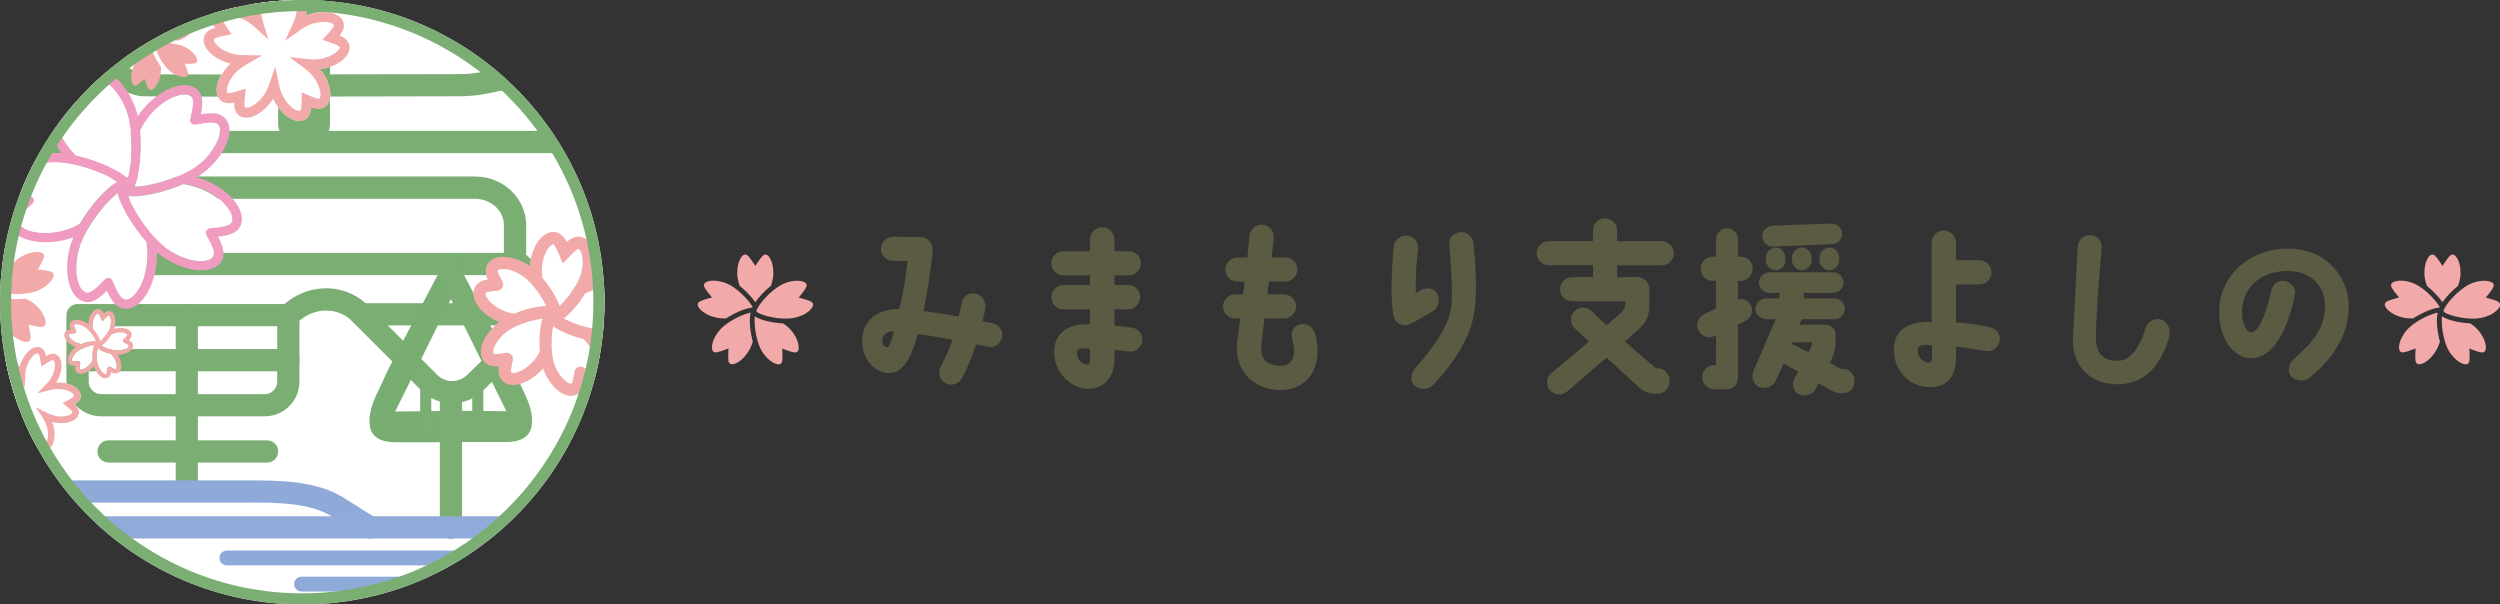 <?xml version="1.0" encoding="UTF-8"?>
<svg id="_レイヤー_2" data-name="レイヤー 2" xmlns="http://www.w3.org/2000/svg" xmlns:xlink="http://www.w3.org/1999/xlink" viewBox="0 0 286.13 69.18">
  <rect x="0" y="0" width="286.13" height="69.18" fill="#333333" stroke="none"/>
  <defs>
    <style>
      .cls-1 {
        fill: none;
      }

      .cls-2 {
        fill: #ef9cc0;
      }

      .cls-3 {
        fill: #90abd9;
      }

      .cls-4 {
        fill: #8faad8;
      }

      .cls-5 {
        fill: #fff;
      }

      .cls-6 {
        fill: #7aae73;
      }

      .cls-7 {
        fill: #f2a9aa;
      }

      .cls-8 {
        fill: #79ae73;
      }

      .cls-9 {
        fill: #5b5a42;
      }

      .cls-10 {
        clip-path: url(#clippath);
      }
    </style>
    <clipPath id="clippath">
      <circle class="cls-1" cx="34.59" cy="34.59" r="34.59"/>
    </clipPath>
  </defs>
  <g id="_レイヤー_1-2" data-name="レイヤー 1">
    <g>
      <g>
        <g class="cls-10">
          <circle class="cls-5" cx="34.59" cy="34.59" r="34.59"/>
          <path class="cls-6" d="M27.12,11.06c-5.73,0-10.25-.01-10.9-.05-2.24-.13-5.12-2.81-5.68-3.34l1.77-1.83c1.07,1.03,3.1,2.58,4.06,2.64,1.27.07,19.55.05,36.24,0,.94,0,1.87-.1,2.79-.29l3.36-.69.51,2.49-3.36.69c-1.08.22-2.19.34-3.29.34-4.92.01-16.66.04-25.49.04Z"/>
          <rect class="cls-6" x="3.23" y="14.98" width="65.94" height="2.55"/>
          <path class="cls-6" d="M58.94,31.49H9.8c-.7,0-1.27-.57-1.27-1.27v-4.46c0-3.07,2.63-5.56,5.87-5.56h39.95c3.24,0,5.87,2.49,5.87,5.56v4.46c0,.7-.57,1.27-1.27,1.27ZM11.07,28.94h46.6v-3.18c0-1.66-1.49-3.01-3.33-3.01H14.4c-1.83,0-3.32,1.35-3.32,3.01v3.18Z"/>
          <path class="cls-6" d="M30.3,47.65H11.58c-2.19,0-3.98-1.78-3.98-3.97v-7.61c0-.7.57-1.27,1.27-1.27h24.13c.7,0,1.27.57,1.27,1.27v7.61c0,2.19-1.78,3.97-3.97,3.97ZM10.15,37.34v6.34c0,.79.64,1.43,1.43,1.43h18.72c.79,0,1.43-.64,1.43-1.43v-6.34H10.15Z"/>
          <path class="cls-6" d="M65.16,34.49c-.08,0-.16,0-.24-.02-.16-.03-3.86-.77-6.32-3.36-.48-.51-.46-1.31.04-1.8.51-.48,1.31-.47,1.8.04,1.89,1.99,4.94,2.61,4.97,2.62.69.14,1.14.8,1,1.49-.12.61-.65,1.03-1.25,1.03Z"/>
          <g>
            <path class="cls-5" d="M8.98,47.5c-.17.44-.67.76-1.37.88-.52.09-1.09.06-1.63-.08.49,1.27.31,2.69-.45,3.08-.47.24-.88.02-1.28-.32-.21.46-.48.82-.98.82-.02,0-.03,0-.05,0-.85-.04-1.6-1.25-1.69-2.61-.43.35-.95.62-1.45.75-.69.18-1.28.1-1.61-.23-.37-.37-.29-.83-.09-1.31-.51-.06-.96-.22-1.1-.72-.22-.82.7-1.91,1.96-2.41-1.14-.74-1.83-1.99-1.45-2.75.24-.47.7-.53,1.22-.49-.1-.51-.09-.98.35-1.27.71-.47,2.03.07,2.9,1.12.35-1.31,1.33-2.36,2.17-2.22.52.08.73.51.85,1.01.45-.25.9-.39,1.32-.06.66.53.56,1.96-.17,3.1.56-.03,1.13.05,1.62.24.67.26,1.09.67,1.17,1.13.09.52-.26.85-.7,1.12.38.35.65.74.46,1.23Z"/>
            <path class="cls-5" d="M7.77,44.73c-.49-.19-1.1-.25-1.65-.16-.16.03-.34.06-.52.11l-1.33.35.96-.99c.13-.14.25-.27.36-.4h0c.78-.98.82-2.16.54-2.39-.13-.1-.56.17-.9.4l-.48.31-.1-.57c-.07-.41-.16-.91-.32-.93-.36-.05-1.2.78-1.39,2.01-.03.16-.04.34-.05.53l-.07,1.38-.64-1.22c-.09-.17-.18-.33-.27-.46-.69-1.05-1.81-1.45-2.1-1.25-.14.09,0,.59.1.98l.15.56-.57-.08c-.41-.06-.91-.13-.99.01-.16.32.37,1.39,1.48,1.95.15.07.31.15.49.22l1.29.5-1.36.23c-.19.03-.37.07-.53.11-1.21.33-1.93,1.27-1.84,1.61.04.16.55.19.96.21l.57.03-.25.52c-.18.37-.41.83-.29.94.25.25,1.43.08,2.31-.81.12-.12.24-.25.36-.4l.87-1.07-.2,1.36c-.03.19-.05.37-.05.53-.06,1.25.61,2.23.97,2.25,0,0,0,0,0,0,.16,0,.35-.47.49-.85l.21-.54.41.4c.29.29.66.64.81.57.32-.16.52-1.34-.06-2.45-.08-.15-.17-.3-.27-.46l-.75-1.16,1.23.61c.17.09.34.16.49.22.53.2,1.13.26,1.65.18.47-.08.74-.26.79-.4.06-.15-.34-.48-.66-.74l-.45-.36.51-.27c.36-.19.82-.43.79-.59-.02-.14-.25-.38-.69-.55Z"/>
          </g>
          <path class="cls-6" d="M33.01,42.49H8.88c-.7,0-1.27-.57-1.27-1.27s.57-1.27,1.27-1.27h24.13c.7,0,1.27.57,1.27,1.27s-.57,1.27-1.27,1.27Z"/>
          <path class="cls-6" d="M21.38,56.96c-.7,0-1.27-.57-1.27-1.27v-19.63c0-.7.57-1.27,1.27-1.27s1.27.57,1.27,1.27v19.63c0,.7-.57,1.27-1.27,1.27Z"/>
          <g>
            <path class="cls-7" d="M15.07,39.68c.04-.33-.22-.52-.55-.69.27-.25.48-.5.35-.8-.1-.25-.41-.43-.84-.49-.38-.05-.8,0-1.18.13.16-.37.23-.79.2-1.17-.04-.43-.2-.75-.45-.87-.3-.14-.56.05-.82.31-.15-.34-.32-.61-.66-.59-.27.02-.54.26-.73.65-.17.34-.25.76-.24,1.17-.68-.58-1.65-.78-2.02-.39-.23.24-.13.55.04.88-.37.04-.68.12-.76.44-.13.52.57,1.23,1.43,1.48-.35.21-.65.51-.85.83-.23.37-.28.72-.15.96.16.29.48.29.85.23-.08.36-.1.69.19.86.06.04.12.06.19.07.48.09,1.22-.33,1.66-.97.18.76.71,1.41,1.19,1.5.07.01.14.01.21,0,.33-.06.42-.37.48-.73.32.18.62.3.87.09.21-.18.28-.52.21-.95-.07-.37-.24-.76-.49-1.08.89.07,1.79-.34,1.86-.87ZM10.68,36.29c.14-.28.32-.47.48-.48.17-.01.28.22.44.61l.09.21.16-.17c.29-.3.48-.48.63-.41.14.07.25.3.27.62.03.36-.05.77-.22,1.12-.04.09-.09.17-.14.26h0s0,0,0,0c-.26.45-.65.92-.96,1.16-.01,0-.03,0-.04-.01,0-.04-.02-.08-.03-.12-.12-.4-.48-.98-.86-1.42-.01-.09-.02-.17-.03-.25-.03-.39.04-.8.2-1.12ZM10.54,41.46c-.45.73-1.22,1.06-1.49.9-.14-.09-.09-.34,0-.75.01-.05,0-.1-.04-.14-.04-.04-.09-.05-.14-.05-.41.07-.67.11-.75-.04-.08-.14-.02-.39.14-.66.19-.31.49-.6.83-.78.08-.04.16-.08.25-.12,0,0,0,0,0,0,.49-.22,1.11-.37,1.5-.37-.02.04-.04.09-.06.15-.13.4-.19,1.07-.14,1.66-.04.08-.08.15-.12.22ZM10.9,39.13c-.42,0-1.08.15-1.62.38-.08-.01-.17-.03-.25-.05-.83-.2-1.39-.84-1.31-1.14.04-.16.3-.2.72-.23.05,0,.1-.03.12-.08.02-.05.02-.1,0-.14-.2-.37-.31-.61-.19-.73.22-.23,1.06-.1,1.67.48.07.06.14.14.2.21.36.4.69.94.82,1.31-.05,0-.1-.01-.16-.01ZM13.4,41.68c.06.31.01.56-.11.67,0,0,0,0,0,0-.13.11-.35-.02-.71-.23-.04-.03-.1-.03-.14,0-.05.02-.08.07-.09.12-.06.42-.11.67-.27.7-.31.06-.91-.54-1.07-1.37-.02-.09-.03-.19-.04-.29-.05-.52-.01-1.12.1-1.5.03,0,.05-.02.08-.03,0,0,0,0,0,0,0,0,0,0,0,0,0,0,0,.02,0,.03,0,0,0,0,0,0,0,.01.01.02.02.03,0,0,0,0,0,0,0,0,.01.01.02.02,0,0,0,0,0,0,.34.25.96.51,1.53.64.06.06.12.13.17.18.25.3.43.67.5,1.03ZM13.13,40.23c-.1-.01-.19-.03-.29-.05-.5-.11-1.07-.34-1.4-.56,0-.01,0-.03,0-.04.03-.02.07-.04.1-.07h0s0,0,0,0c0,0,0,0,0,0,0,0,0,0,0,0,.34-.24.78-.76,1.08-1.26.08-.04.15-.07.23-.1.36-.15.77-.2,1.13-.15.31.04.54.16.6.31.06.15-.13.33-.44.61-.04.03-.06.08-.05.14,0,.05.04.09.08.12.38.18.61.31.58.47-.04.31-.79.7-1.64.59Z"/>
            <g>
              <path class="cls-5" d="M12.73,40.52c-.58-.14-1.2-.4-1.54-.65,0,0-.01-.01-.02-.01-.09.37-.11.9-.07,1.36,0,.1.02.19.04.29.15.81.73,1.34.96,1.3.11-.02.15-.35.19-.62.01-.08.06-.15.14-.19.08-.04.16-.03.23.01.23.14.52.31.6.24.08-.06.13-.27.07-.58-.06-.34-.23-.7-.48-.99-.04-.05-.09-.1-.15-.16Z"/>
              <path class="cls-5" d="M9.19,39.99c-.33.18-.62.45-.8.75-.16.27-.19.48-.14.57.05.1.38.04.65,0,.01,0,.03,0,.04,0,.07,0,.13.03.18.08.06.06.08.15.06.23-.06.26-.14.59-.04.65.2.12.93-.16,1.36-.87.04-.06.07-.12.11-.19-.05-.6,0-1.26.14-1.67v-.02c-.37.03-.89.18-1.31.36-.1.04-.18.08-.26.12Z"/>
              <path class="cls-5" d="M10.64,37.6c.39.45.74,1.03.86,1.43,0,0,0,0,0,.01.29-.25.62-.67.85-1.06v-.02c.06-.08.1-.15.14-.23.16-.33.24-.73.21-1.07-.03-.31-.13-.5-.22-.54-.1-.05-.33.19-.52.39l-.26.27-.15-.35c-.11-.25-.23-.56-.35-.55-.1,0-.26.14-.4.42h0c-.15.31-.22.71-.19,1.08,0,.07.01.14.03.22Z"/>
              <path class="cls-5" d="M10.93,39.01s.02,0,.02,0h0s0,0,.02,0c-.15-.35-.44-.8-.75-1.14-.07-.07-.13-.14-.2-.21-.41-.39-.92-.57-1.25-.57,0,0-.02,0-.02,0-.12,0-.22.03-.26.08-.08.08.08.38.21.62.04.07.04.16,0,.23-.04.07-.11.12-.2.13-.27.02-.61.05-.63.16-.06.23.44.84,1.24,1.03.07.02.14.03.21.04.54-.23,1.18-.38,1.61-.38Z"/>
              <path class="cls-5" d="M14.53,39.05l-.12-.06.1-.09c.28-.25.43-.46.33-.7-.09-.22-.37-.38-.77-.43-.36-.05-.77,0-1.14.13l-.2.07.08-.2c.15-.36.22-.77.19-1.13-.03-.4-.18-.69-.39-.79-.24-.11-.45.03-.72.29l-.1.1-.06-.12c-.15-.34-.3-.55-.56-.53-.24.02-.48.24-.65.6-.16.33-.24.73-.23,1.12v.22s-.16-.14-.16-.14c-.64-.55-1.56-.75-1.89-.4-.18.19-.11.43.06.77l.06.12h-.14c-.37.06-.62.13-.68.39-.11.47.55,1.13,1.36,1.37l.21.06-.18.11c-.34.2-.63.49-.82.8-.21.34-.26.66-.15.87.12.23.38.24.75.18l.14-.02-.03.13c-.08.37-.08.62.14.76.05.03.1.05.16.06.45.08,1.15-.33,1.56-.93l.12-.18.05.21c.17.71.67,1.35,1.12,1.43.06.01.12.01.17,0,.26-.05.35-.29.41-.66l.02-.13.12.07c.33.19.57.27.77.1.18-.16.25-.47.18-.86-.06-.36-.23-.73-.47-1.04l-.13-.17.21.02c.84.07,1.7-.31,1.76-.78.03-.26-.17-.42-.5-.59ZM10.64,36.22c.15-.32.36-.52.56-.53,0,0,.01,0,.02,0,.23,0,.36.31.51.67l.03.08.06-.06c.29-.3.52-.54.74-.43.17.08.3.34.33.7.03.38-.05.81-.22,1.17-.04.08-.08.16-.13.24h0s-.02.03-.02.03c-.26.45-.66.93-.98,1.17l-.04.03-.14-.04v-.06s-.03-.07-.04-.11c-.12-.38-.47-.95-.84-1.39l-.02-.02v-.03c-.02-.09-.03-.17-.03-.26-.03-.4.05-.83.21-1.17ZM9.06,39.53c-.84-.2-1.48-.87-1.38-1.26.06-.24.4-.27.8-.3.02,0,.04-.01.05-.03,0-.02,0-.04,0-.05-.19-.35-.35-.66-.18-.84.08-.09.22-.13.4-.14.37-.01.95.18,1.41.62.07.07.14.14.21.22.36.41.71.96.84,1.34l.05.15-.15-.02s-.09-.01-.15-.01c0,0-.01,0-.02,0-.4,0-1.04.15-1.56.37h-.03s-.03,0-.03,0c-.09-.01-.17-.03-.25-.05ZM10.8,41.2v.03s-.01.02-.01.02c-.04.08-.08.15-.13.23h0c-.37.61-1,.98-1.4.98-.09,0-.16-.02-.22-.05-.21-.13-.13-.47-.04-.86,0-.02,0-.04-.01-.05s-.03-.02-.05-.02c-.41.07-.73.13-.85-.09-.09-.17-.04-.45.14-.75.2-.33.52-.62.87-.82.08-.04.16-.08.26-.13.51-.22,1.14-.38,1.55-.39h.15s-.07.14-.07.14c-.02.04-.04.08-.06.14-.13.38-.18,1.05-.13,1.62ZM13.54,41.64h0c.06.35.01.63-.14.76-.19.16-.47-.01-.83-.23-.02-.01-.04-.01-.06,0-.02,0-.03.02-.03.04-.06.41-.11.74-.35.78-.02,0-.04,0-.06,0-.39,0-.97-.64-1.12-1.46-.02-.1-.03-.2-.04-.3-.05-.53-.01-1.14.1-1.54v-.05s.06-.02.06-.02c.02,0,.05-.02.07-.03l.13-.06v.14s.02.02.02.02c.33.25.95.5,1.5.63h.03s.02.03.02.03c.07.07.12.13.17.19.26.31.45.7.52,1.07ZM13.47,40.31c-.1,0-.2,0-.3-.02h0c-.1-.01-.2-.03-.3-.05-.51-.11-1.1-.34-1.43-.57l-.04-.03v-.14s.05-.03.05-.03c.03-.02.06-.04.1-.06.33-.23.77-.74,1.06-1.23v-.02s.04-.01.04-.01c.08-.04.16-.08.23-.11.37-.15.8-.21,1.18-.16.35.05.6.19.68.36.09.23-.15.44-.47.72-.01.01-.02.03-.02.05,0,.02.01.04.03.04.36.18.67.33.64.57-.05.35-.7.69-1.44.69Z"/>
              <path class="cls-5" d="M14.19,39.22c-.08-.04-.13-.11-.14-.19-.01-.08.02-.16.08-.22.21-.18.46-.4.42-.5-.04-.09-.22-.21-.53-.25-.35-.05-.74,0-1.08.15-.06.03-.13.06-.2.09-.3.49-.72.98-1.06,1.23h0s-.04.03-.04.03c0,0,0,0-.01,0,.33.19.83.39,1.27.48.1.02.19.04.28.05.82.11,1.5-.28,1.53-.51.01-.11-.29-.26-.53-.38Z"/>
            </g>
          </g>
          <path class="cls-6" d="M30.57,52.94H12.42c-.7,0-1.27-.57-1.27-1.27s.57-1.27,1.27-1.27h18.15c.7,0,1.27.57,1.27,1.27s-.57,1.27-1.27,1.27Z"/>
          <path class="cls-4" d="M42.35,61.63c-.23,0-.46-.06-.67-.19l-3.76-2.36c-2.51-1.57-6.52-1.57-9.74-1.56H4.12c-.7,0-1.27-.57-1.27-1.27s.57-1.27,1.27-1.27h24.05c3.54,0,7.96-.01,11.1,1.95l3.76,2.36c.6.37.78,1.16.4,1.75-.24.39-.66.6-1.08.6Z"/>
          <path class="cls-6" d="M51.75,46.16c-1.27,0-2.54-.48-3.5-1.44l-7.94-7.94c-.08-.08-.16-.15-.24-.23-1.53-1.33-3.88-1.34-5.57-.03l-.71.55c-.56.43-1.36.33-1.79-.23-.43-.56-.33-1.36.23-1.79l.71-.55c2.65-2.05,6.35-2.01,8.8.12.13.11.25.23.37.35l7.94,7.94c.92.92,2.44.94,3.38.03l8.24-7.98c1.74-1.68,4.03-2.61,6.46-2.61h.19c.7,0,1.27.57,1.27,1.27s-.57,1.27-1.27,1.27h-.19c-1.76,0-3.42.67-4.68,1.9l-8.24,7.98c-.95.92-2.2,1.38-3.44,1.38Z"/>
          <path class="cls-6" d="M61.91,37.24h-20.6c-.7,0-1.27-.57-1.27-1.27s.57-1.27,1.27-1.27h20.6c.7,0,1.27.57,1.27,1.27s-.57,1.27-1.27,1.27Z"/>
          <path class="cls-8" d="M52.38,50.62h-6.97c-.69,0-2.87,0-3.09-1.93-.22-1.92.85-3.62,1.4-4.86.02-.04.76-1.66.78-1.69l6.72-12.83c.37-.7,1.71-.29,1.95.78.24,1.08-.41,1.83-.77,2.53l-7.17,14.48,7.18-.08c.44,0,.82.65.82,1.94s-.4,1.65-.83,1.65Z"/>
          <path class="cls-6" d="M50.8,50.59h6.97c.69,0,2.87,0,3.09-1.93.22-1.92-.85-3.62-1.4-4.86-.02-.04-.76-1.66-.78-1.69l-6.72-12.83c-.37-.7-1.63-.17-1.87.9-.24,1.08.33,1.71.7,2.41l7.17,14.48-7.18-.08c-.44,0-.82.65-.82,1.94s.4,1.65.83,1.65Z"/>
          <path class="cls-4" d="M55.52,64.71h-29.55c-.47,0-.85-.38-.85-.85s.38-.85.85-.85h29.55c.47,0,.85.38.85.85s-.38.85-.85.85Z"/>
          <path class="cls-4" d="M52.92,67.7h-18.41c-.47,0-.85-.38-.85-.85s.38-.85.85-.85h18.41c.47,0,.85.38.85.85s-.38.85-.85.85Z"/>
          <path class="cls-6" d="M51.61,61.66c-.7,0-1.27-.57-1.27-1.27v-15.5c0-.7.57-1.27,1.27-1.27s1.27.57,1.27,1.27v15.5c0,.7-.57,1.27-1.27,1.27Z"/>
          <path class="cls-6" d="M34.8,17.02c-1.64,0-2.97-1.33-2.97-2.97V-1.73c0-1.64,1.33-2.97,2.97-2.97s2.97,1.33,2.97,2.97v15.79c0,1.64-1.33,2.97-2.97,2.97Z"/>
          <g>
            <path class="cls-5" d="M37.71,4.84l-.82-.28.58-.64c.31-.34.82-.9.72-1.07-.23-.41-1.8-.6-3.25.22-.19.11-.4.24-.61.39l-1.69,1.19.85-1.89c.11-.24.2-.46.27-.67.24-.72.3-1.53.15-2.23-.13-.61-.37-.95-.55-1.01-.17-.05-.63.55-.91.91l-.52.69-.43-.75c-.23-.39-.61-1.05-.79-1.02-.18.04-.47.35-.67.94-.23.67-.27,1.49-.12,2.23.05.22.11.46.18.7l.61,1.98-1.53-1.39c-.19-.17-.38-.33-.56-.46-1.34-.99-2.92-1-3.2-.62-.11.15.33.77.59,1.15l.5.7-.84.18c-.45.09-1.19.25-1.21.44-.02.18.18.55.68.93.57.43,1.33.72,2.08.81.22.03.47.04.72.04l2.07.03-1.79,1.03c-.23.13-.43.26-.61.39-.62.44-1.14,1.06-1.43,1.71-.26.57-.26.99-.15,1.14.11.15.84-.07,1.27-.21l.82-.25-.09.86c-.05.45-.13,1.21.04,1.29.43.19,1.81-.57,2.5-2.09.09-.2.18-.43.27-.67l.67-1.96.43,2.03c.05.25.11.49.18.7.23.72.66,1.41,1.19,1.89.46.42.86.55,1.04.49.18-.06.19-.82.2-1.27v-.86s.8.35.8.35c.42.19,1.11.49,1.24.36.32-.35.01-1.9-1.22-3.03-.16-.15-.35-.31-.56-.46l-1.66-1.24,2.06.22c.26.03.5.04.72.04.01,0,.03,0,.04,0,1.65,0,2.91-.92,2.92-1.38,0-.19-.72-.43-1.15-.58Z"/>
            <path class="cls-5" d="M36.59,7.9c1.19,1.4,1.59,3.27.81,4.13-.49.53-1.13.46-1.78.23-.07.68-.27,1.3-.96,1.51-.14.04-.28.06-.43.06-.54,0-1.14-.28-1.72-.8-.51-.46-.95-1.08-1.26-1.74-.97,1.56-2.62,2.53-3.68,2.05-.65-.3-.78-.93-.77-1.62-.67.15-1.32.14-1.73-.44-.38-.54-.37-1.36.04-2.27.28-.63.73-1.24,1.27-1.74-.71-.17-1.4-.49-1.95-.9-.79-.59-1.21-1.31-1.13-1.96.08-.71.65-1.03,1.3-1.23-.35-.59-.54-1.21-.11-1.79.69-.93,2.61-.89,4.21,0-.05-.73.03-1.48.26-2.13.32-.94.87-1.55,1.52-1.68.71-.14,1.18.29,1.57.86.45-.51.98-.89,1.66-.66.62.21,1.1.89,1.3,1.86.14.67.14,1.43,0,2.15,1.7-.7,3.61-.5,4.18.51.35.63.08,1.21-.33,1.76.63.27,1.15.66,1.14,1.38-.01,1.16-1.59,2.26-3.41,2.47Z"/>
          </g>
          <rect class="cls-6" x="54.05" y="44.29" width="1.27" height="5.15"/>
          <rect class="cls-6" x="48.09" y="43.86" width="1.27" height="5.58"/>
          <path class="cls-3" d="M57.4,61.63H9.22c-.7,0-1.27-.57-1.27-1.27s.57-1.27,1.27-1.27h48.18c.7,0,1.27.57,1.27,1.27s-.57,1.27-1.27,1.27Z"/>
          <g>
            <polygon class="cls-5" points="64.7 28.55 63.56 27.28 62.58 27.46 61.1 31.41 57.8 30.18 56.12 30.64 56.73 32.45 55.12 32.75 54.64 34.35 58.31 36.73 56.75 38.54 55.78 40.24 55.87 41.17 57.79 41.03 58.19 43.44 60.81 42.65 62.34 41.1 63.39 43.56 64.88 44.46 65.71 44.34 66.42 43.01 67.98 43.49 68.91 42.93 68.58 40.31 67.91 38.49 70.14 38.06 72.25 36.56 70.96 34.94 71.67 33.1 70.5 32.39 67.5 32.61 67.05 31.74 67.12 29.05 66.61 27.86 65.62 28.03 64.7 28.55"/>
            <path class="cls-7" d="M72.79,36.7c.12-.88-.5-1.4-1.05-1.73.44-.46.91-1.12.57-1.94-.29-.71-1.11-1.21-2.24-1.37-.72-.1-1.5-.06-2.26.13.22-.75.31-1.53.26-2.25-.09-1.14-.54-1.98-1.23-2.31-.8-.38-1.49.04-1.97.46-.3-.56-.78-1.21-1.67-1.14-.76.06-1.49.68-1.99,1.71-.32.65-.52,1.41-.58,2.19-1.69-1.17-3.74-1.42-4.64-.48-.61.64-.42,1.43-.17,2.01-.63.11-1.39.37-1.6,1.23-.31,1.27,1.01,2.86,2.91,3.65-.62.47-1.15,1.05-1.53,1.67-.59.98-.73,1.92-.36,2.6.42.78,1.23.84,1.86.78-.09.63-.08,1.44.68,1.9.17.1.36.18.57.22,1.12.21,2.7-.58,3.8-1.86.56,1.59,1.74,2.9,2.87,3.11.21.04.42.04.61,0,.87-.16,1.18-.91,1.32-1.53.57.28,1.35.52,2.02-.06.58-.5.81-1.43.61-2.55-.13-.72-.41-1.45-.82-2.11,2.06-.05,3.87-1.05,4.04-2.34ZM65.37,43.91c-.45.08-1.76-1.08-2.1-2.94-.04-.21-.07-.43-.09-.66-.1-.99-.05-2.12.12-2.96.82.57,2.19,1.15,3.5,1.46.11.12.22.23.31.34.55.65.94,1.47,1.08,2.25.13.72,0,1.13-.13,1.24-.13.11-.93-.38-1.27-.58-.2-.12-.45-.14-.66-.03-.21.1-.36.3-.39.54-.06.4-.19,1.32-.35,1.35ZM58.5,40.59c-.1-.11-.24-.18-.38-.21-.08-.02-.17-.02-.25,0-.39.07-1.31.23-1.39.08-.08-.14-.05-.58.33-1.2.41-.68,1.08-1.3,1.82-1.7.17-.09.36-.18.55-.27l.05-.02c.89-.39,2.01-.7,2.85-.8-.29.96-.41,2.44-.3,3.77-.07.14-.15.28-.23.41-.99,1.61-2.63,2.22-3.02,1.98-.14-.09.07-1,.16-1.39.05-.23-.01-.47-.17-.64ZM56.95,33.27c.24-.02.45-.16.56-.36.11-.21.12-.46,0-.67-.17-.32-.63-1.18-.51-1.3.1-.11.47-.21,1.08-.1.06.01.13.03.19.04.76.19,1.54.62,2.15,1.2.15.14.3.3.46.48.65.73,1.28,1.69,1.64,2.46-1,.02-2.44.36-3.68.88-.15-.03-.31-.06-.46-.09-1.84-.45-2.93-1.82-2.82-2.26.04-.16.97-.24,1.37-.28ZM66.19,32.11c-.09.18-.18.36-.29.55l-.02.03c-.49.84-1.21,1.74-1.83,2.33-.33-.95-1.1-2.21-1.97-3.23-.02-.16-.04-.31-.05-.46-.06-.85.1-1.74.45-2.45.32-.66.67-.91.84-.92.16-.01.54.88.68,1.22l.41.98.74-.77c.28-.29.93-.96,1.08-.89.15.07.38.44.44,1.16.06.79-.11,1.69-.47,2.45ZM67.95,37.6c-.22-.03-.43-.07-.65-.12-.95-.21-2.03-.61-2.78-1.03.8-.61,1.77-1.73,2.46-2.87.14-.07.29-.13.42-.19.78-.32,1.68-.44,2.47-.33.72.1,1.08.36,1.14.51.06.15-.67.79-.95,1.03-.18.15-.27.39-.24.62.03.23.18.44.39.54.36.18,1.2.59,1.18.76-.06.45-1.57,1.34-3.45,1.09Z"/>
          </g>
          <path class="cls-7" d="M3.27,51.87s-.03,0-.05,0c-.85-.04-1.6-1.25-1.69-2.61-.43.35-.95.62-1.45.75-.69.18-1.28.1-1.61-.23-.37-.37-.29-.83-.09-1.31-.51-.06-.96-.22-1.1-.72-.22-.82.7-1.91,1.96-2.41-1.14-.74-1.83-1.99-1.45-2.75.24-.47.7-.53,1.22-.49-.1-.51-.09-.98.35-1.27.71-.47,2.03.07,2.9,1.12.35-1.31,1.33-2.36,2.17-2.22.52.08.73.51.85,1.01.45-.25.9-.39,1.32-.06.66.53.56,1.96-.17,3.1.56-.03,1.13.05,1.62.24.67.26,1.09.67,1.17,1.13.09.52-.26.85-.7,1.12.38.35.65.74.46,1.23-.17.44-.67.76-1.37.88-.52.09-1.09.06-1.63-.08.49,1.27.31,2.69-.45,3.08-.47.24-.88.02-1.28-.32-.21.46-.48.82-.98.82ZM2.55,46.97l-.2,1.36c-.03.19-.05.37-.05.53-.06,1.25.61,2.23.97,2.25,0,0,0,0,0,0,.16,0,.35-.47.49-.85l.21-.54.41.4c.29.29.66.64.81.57.32-.16.52-1.34-.06-2.45-.08-.15-.17-.3-.27-.46l-.75-1.16,1.23.61c.17.09.34.16.49.22.53.2,1.13.26,1.65.18.47-.08.74-.26.79-.4.06-.15-.34-.48-.66-.74l-.45-.36.51-.27c.36-.19.82-.43.79-.59-.02-.14-.25-.38-.69-.55-.49-.19-1.1-.25-1.65-.16-.16.03-.34.06-.52.11l-1.33.35.96-.99c.13-.14.25-.27.36-.4h0c.78-.98.82-2.16.54-2.39-.13-.1-.56.17-.9.4l-.48.31-.1-.57c-.07-.41-.16-.91-.32-.93-.36-.05-1.2.78-1.39,2.01-.03.16-.04.34-.05.53l-.07,1.38-.64-1.22c-.09-.17-.18-.33-.27-.46-.69-1.05-1.81-1.45-2.1-1.25-.14.09,0,.59.1.98l.15.56-.57-.08c-.41-.06-.91-.13-.99.01-.16.32.37,1.39,1.48,1.95.15.07.31.15.49.22l1.29.5-1.36.23c-.19.03-.37.07-.53.11-1.21.33-1.93,1.27-1.84,1.61.04.16.55.19.96.21l.57.03-.25.52c-.18.37-.41.83-.29.94.25.25,1.43.08,2.31-.81.12-.12.24-.25.36-.4l.87-1.07Z"/>
          <path class="cls-7" d="M34.24,13.84c-.54,0-1.14-.28-1.72-.8-.51-.46-.95-1.08-1.26-1.74-.97,1.56-2.62,2.53-3.68,2.05-.65-.3-.78-.93-.77-1.62-.67.15-1.32.14-1.73-.44-.38-.54-.37-1.36.04-2.27.28-.63.73-1.24,1.27-1.74-.71-.17-1.4-.49-1.95-.9-.79-.59-1.21-1.31-1.13-1.96.08-.71.65-1.03,1.3-1.23-.35-.59-.54-1.21-.11-1.79.69-.93,2.61-.89,4.21,0-.05-.73.03-1.48.26-2.13.32-.94.87-1.55,1.52-1.68.71-.14,1.18.29,1.57.86.45-.51.98-.89,1.66-.66.62.21,1.1.89,1.3,1.86.14.67.14,1.43,0,2.15,1.7-.7,3.61-.5,4.18.51.35.63.08,1.21-.33,1.76.63.27,1.15.66,1.14,1.38-.01,1.16-1.59,2.26-3.41,2.47,1.19,1.4,1.59,3.27.81,4.13-.49.53-1.13.46-1.78.23-.07.68-.27,1.3-.96,1.51-.14.04-.28.06-.43.06ZM31.49,7.58l.43,2.03c.05.25.11.49.18.7.23.72.66,1.41,1.19,1.89.46.42.86.55,1.04.49.18-.06.19-.82.2-1.27v-.86s.8.35.8.35c.42.19,1.11.49,1.24.36.32-.35.01-1.9-1.22-3.03-.16-.15-.35-.31-.56-.46l-1.66-1.24,2.06.22c.26.03.5.04.72.04.01,0,.03,0,.04,0,1.65,0,2.91-.92,2.92-1.38,0-.19-.72-.43-1.15-.58l-.82-.28.58-.64c.31-.34.82-.9.72-1.07-.23-.41-1.8-.6-3.25.22-.19.11-.4.24-.61.39l-1.69,1.19.85-1.89c.11-.24.2-.46.27-.67.24-.72.3-1.53.15-2.23-.13-.61-.37-.95-.55-1.01-.17-.05-.63.55-.91.91l-.52.69-.43-.75c-.23-.39-.61-1.05-.79-1.02-.18.04-.47.35-.67.94-.23.67-.27,1.49-.12,2.23.05.22.11.46.18.7l.61,1.98-1.53-1.39c-.19-.17-.38-.33-.56-.46-1.34-.99-2.92-1-3.2-.62-.11.15.33.77.59,1.15l.5.7-.84.18c-.45.09-1.19.25-1.21.44-.02.18.18.55.68.93.57.43,1.33.72,2.08.81.22.03.47.04.72.04l2.07.03-1.79,1.03c-.23.13-.43.26-.61.39-.62.44-1.14,1.06-1.43,1.71-.26.57-.26.99-.15,1.14.11.15.84-.07,1.27-.21l.82-.25-.09.86c-.05.45-.13,1.21.04,1.29.43.19,1.81-.57,2.5-2.09.09-.2.18-.43.27-.67l.67-1.96Z"/>
          <path class="cls-2" d="M26.01,13.88c-.57-1.03-1.72-1.01-3.02-.8.26-1.29.32-2.44-.68-3.04-.83-.5-2.09-.36-3.44.37-1.19.65-2.3,1.68-3.09,2.88-.34-1.4-1.02-2.75-1.91-3.77-1.02-1.16-2.15-1.72-3.1-1.54-1.16.22-1.49,1.32-1.69,2.62-1.15-.64-2.22-1.06-3.11-.29-.73.64-.99,1.87-.71,3.39.25,1.33.89,2.7,1.78,3.83-3.16-.24-6.36,1.24-6.59,3.13-.15,1.17.8,1.82,1.97,2.42-.97.89-1.69,1.78-1.24,2.87.74,1.75,4.22,2.31,7.2,1.22-.55,1.33-.79,2.82-.67,4.17.14,1.54.73,2.66,1.61,3.07,1.07.5,1.98-.19,2.91-1.13.55,1.19,1.17,2.16,2.34,2.06.24-.02.48-.09.71-.2,1.57-.76,2.78-3.5,2.67-6.27,2.11,1.79,5.01,2.53,6.58,1.77.23-.11.43-.25.6-.43.8-.86.43-1.95-.17-3.12,1.31-.15,2.42-.44,2.68-1.59.22-.95-.3-2.1-1.42-3.16-.98-.93-2.31-1.66-3.69-2.05,2.7-1.67,4.41-4.75,3.49-6.41ZM6.31,13.5c-.2-1.1-.07-2,.35-2.37.45-.39,1.26.05,2.54.81l.71.42.11-.82c.19-1.48.35-2.39.94-2.5.55-.11,1.35.35,2.08,1.19.85.97,1.49,2.31,1.75,3.66.06.33.11.68.15,1.03h0s0,0,0,0c.2,1.82.07,4-.3,5.33-.05.02-.09.03-.13.05-.1-.09-.21-.18-.34-.28-1.2-.88-3.42-1.79-5.46-2.24-.22-.22-.43-.43-.61-.65-.9-1.04-1.55-2.37-1.79-3.64ZM16.83,28.55c.26,3.02-1.25,5.61-2.37,5.71-.59.05-.99-.78-1.58-2.15-.07-.17-.22-.29-.4-.32-.18-.03-.36.03-.49.16-1.03,1.08-1.69,1.72-2.23,1.47-.51-.24-.89-1.07-.99-2.18-.12-1.29.15-2.75.73-3.99.13-.28.28-.57.46-.89,0,0,.01-.02.02-.03.94-1.65,2.39-3.4,3.49-4.23.03.17.08.35.14.55.46,1.42,1.72,3.46,3.1,5.01.05.3.09.6.11.89ZM12.94,21.13c-1.21.87-2.76,2.71-3.81,4.5-.27.14-.54.26-.81.38-2.79,1.18-5.73.55-6.16-.49-.23-.54.43-1.18,1.56-2.17.14-.12.2-.3.18-.48-.03-.18-.14-.34-.3-.41-1.35-.64-2.16-1.08-2.09-1.66.14-1.12,2.79-2.53,5.8-2.15.33.04.67.1,1.03.17,1.86.39,3.97,1.22,5.1,2.01-.15.08-.31.18-.48.3ZM25.46,23.13c.81.77,1.23,1.58,1.11,2.13,0,0,0,0,0,0-.13.57-1.05.7-2.53.84-.18.02-.34.12-.43.28-.09.16-.09.35,0,.51.71,1.32,1.12,2.14.71,2.58-.77.82-3.74.4-5.95-1.67-.25-.23-.5-.49-.73-.75-1.25-1.37-2.4-3.17-2.89-4.49.06-.08.11-.16.15-.24,0,0,0,0,0,0,0,0,.02.01.03.02.03.02.05.04.08.06,0,0,.01,0,.02.01.04.02.07.03.11.04,0,0,.02,0,.03,0,.03,0,.06,0,.1,0,0,0,.01,0,.02,0,1.49,0,3.81-.57,5.72-1.4.32.05.6.11.87.17,1.34.31,2.65,1,3.59,1.89ZM21.63,19.55c-.3.16-.61.32-.94.47-1.67.75-3.78,1.3-5.16,1.36-.03-.04-.06-.08-.09-.11.06-.13.11-.26.16-.41h0s0,0,0,0c0,0,0,0,0,0,0,0,0,0,0,0,.47-1.41.64-3.81.44-5.88.14-.28.29-.54.43-.78.71-1.18,1.77-2.21,2.91-2.83.98-.53,1.89-.69,2.37-.4.5.3.34,1.21.01,2.67-.04.18.01.36.14.49.13.13.31.19.49.16,1.47-.27,2.38-.4,2.67.12.54.98-.77,3.68-3.42,5.15Z"/>
          <g>
            <path class="cls-7" d="M18.63,2.42c0,.67-.1,1.46-.28,2.05.61-.05,1.4.03,2.06.19.12-.04.23-.09.34-.14,1.15-.5,1.79-1.55,1.61-1.98-.1-.22-.48-.21-1.09-.15l-.34.03.11-.32c.17-.54.28-.89.14-1.05-.01-.02-.03-.03-.04-.04-.37-.28-1.55.12-2.29,1.12-.07.1-.14.2-.21.3Z"/>
            <path class="cls-7" d="M15.51,3.3c.86.28,1.85.79,2.28,1.26.02,0,.04-.01.06-.02.2-.54.41-1.59.31-2.61-.12-1.24-.92-2.18-1.39-2.14-.24.02-.34.39-.48.99l-.08.33-.27-.2c-.5-.36-.81-.57-1.01-.43-.19.13-.28.5-.24.96.05.53.26,1.1.59,1.56.07.1.15.2.22.29Z"/>
            <path class="cls-7" d="M17.33,4.73c-.43-.36-1.39-.91-2.44-1.14-1.22-.27-2.36.2-2.46.66-.05.24.26.45.79.76l.29.17-.27.2c-.5.36-.8.6-.72.83.07.22.39.42.84.52.52.12,1.13.09,1.67-.08.12-.04.23-.08.35-.12.55-.75,1.36-1.56,1.95-1.8Z"/>
            <path class="cls-7" d="M18.43,8.03c0-.12,0-.25-.01-.37-.54-.75-1.06-1.78-1.11-2.42-.47.3-1.29,1.05-1.84,1.97-.63,1.08-.54,2.31-.14,2.55.21.12.51-.11.97-.52l.26-.22.1.32c.19.59.32.94.57.94.46,0,1.18-1,1.2-2.25Z"/>
            <path class="cls-7" d="M21.27,7.61l-.13-.31h.34c.62,0,1-.01,1.07-.25.07-.2-.05-.51-.3-.83-.31-.39-.82-.78-1.47-1-1.35-.45-2.88-.34-3.03-.16-.11.21.39,1.65,1.33,2.72.38.43.88.76,1.39.93.44.14.82.14.99-.02.18-.16.05-.52-.19-1.08Z"/>
          </g>
          <g>
            <path class="cls-7" d="M-2.87,30.51c.77.44,1.6,1.07,2.15,1.66.35-.73.96-1.58,1.56-2.23.03-.16.05-.32.07-.48.18-1.63-.6-3.06-1.21-3.13-.32-.04-.55.41-.89,1.14l-.19.4-.3-.33c-.5-.55-.83-.89-1.11-.85-.03,0-.05.01-.08.02-.56.24-.88,1.84-.22,3.34.07.15.14.29.21.44Z"/>
            <path class="cls-7" d="M3.38,34.41c-.14-.08-.28-.16-.43-.23-1.21.13-2.72.04-3.48-.32.03.74.35,2.16,1.04,3.38.81,1.43,2.28,2.12,2.81,1.82.28-.16.2-.65.04-1.45l-.09-.44.44.09c.79.17,1.29.25,1.45-.03.31-.53-.37-2.01-1.79-2.84Z"/>
            <path class="cls-7" d="M4.77,30.9l-.44-.05.22-.39c.4-.7.63-1.15.42-1.39-.18-.21-.61-.28-1.14-.2-.64.1-1.43.42-2.11,1.02-1.4,1.25-2.28,3.06-2.16,3.35.16.26,2.13.64,3.97.26.73-.15,1.45-.51,1.97-.98.45-.4.69-.84.63-1.14-.06-.31-.56-.39-1.36-.49Z"/>
          </g>
          <g>
            <path class="cls-7" d="M15.12,39.65c.04-.33-.22-.52-.55-.69.27-.25.48-.5.35-.8-.1-.25-.41-.43-.84-.49-.38-.05-.8,0-1.18.13.16-.37.23-.79.2-1.17-.04-.43-.2-.75-.45-.87-.3-.14-.56.05-.82.31-.15-.34-.32-.61-.66-.59-.27.02-.54.26-.73.65-.17.34-.25.76-.24,1.17-.68-.58-1.65-.78-2.02-.39-.23.24-.13.55.04.88-.37.04-.68.12-.76.44-.13.52.57,1.23,1.43,1.48-.35.21-.65.51-.85.83-.23.37-.28.72-.15.96.16.29.48.29.85.23-.08.36-.1.69.19.86.06.04.12.06.19.07.48.09,1.22-.33,1.66-.97.18.76.71,1.41,1.19,1.5.07.01.14.01.21,0,.33-.06.42-.37.48-.73.32.18.62.3.87.09.21-.18.28-.52.21-.95-.07-.37-.24-.76-.49-1.08.89.07,1.79-.34,1.86-.87ZM10.73,36.26c.14-.28.32-.47.48-.48.17-.01.28.22.44.61l.09.21.16-.17c.29-.3.48-.48.63-.41.14.07.25.3.27.62.03.36-.05.77-.22,1.12-.04.09-.09.17-.14.26h0s0,0,0,0c-.26.45-.65.92-.96,1.16-.01,0-.03,0-.04-.01,0-.04-.02-.08-.03-.12-.12-.4-.48-.98-.86-1.42-.01-.09-.02-.17-.03-.25-.03-.39.04-.8.2-1.12ZM10.59,41.44c-.45.73-1.22,1.06-1.49.9-.14-.09-.09-.34,0-.75.01-.05,0-.1-.04-.14-.04-.04-.09-.05-.14-.05-.41.07-.67.11-.75-.04-.08-.14-.02-.39.14-.66.19-.31.49-.6.83-.78.08-.04.16-.08.25-.12,0,0,0,0,0,0,.49-.22,1.11-.37,1.5-.37-.02.04-.04.09-.06.15-.13.4-.19,1.07-.14,1.66-.04.08-.08.15-.12.22ZM10.95,39.1c-.42,0-1.08.15-1.62.38-.08-.01-.17-.03-.25-.05-.83-.2-1.39-.84-1.31-1.14.04-.16.3-.2.72-.23.05,0,.1-.03.12-.08.02-.05.02-.1,0-.14-.2-.37-.31-.61-.19-.73.22-.23,1.06-.1,1.67.48.07.06.14.14.2.21.36.4.69.94.82,1.31-.05,0-.1-.01-.16-.01ZM13.45,41.65c.06.31.01.56-.11.67,0,0,0,0,0,0-.13.11-.35-.02-.71-.23-.04-.03-.1-.03-.14,0-.05.02-.08.07-.09.12-.06.42-.11.67-.27.7-.31.06-.91-.54-1.07-1.37-.02-.09-.03-.19-.04-.29-.05-.52-.01-1.12.1-1.5.03,0,.05-.02.08-.03,0,0,0,0,0,0,0,0,0,0,0,0,0,0,0,.02,0,.03,0,0,0,0,0,0,0,.01.01.02.02.03,0,0,0,0,0,0,0,0,.01.01.02.02,0,0,0,0,0,0,.34.25.96.51,1.53.64.06.06.12.13.17.18.25.3.43.67.5,1.03ZM13.18,40.2c-.1-.01-.19-.03-.29-.05-.5-.11-1.07-.34-1.4-.56,0-.01,0-.03,0-.04.03-.02.07-.04.1-.07h0s0,0,0,0c0,0,0,0,0,0,0,0,0,0,0,0,.34-.24.78-.76,1.08-1.26.08-.04.15-.07.23-.1.36-.15.77-.2,1.13-.15.31.04.54.16.6.31.06.15-.13.33-.44.61-.04.03-.06.08-.05.14,0,.05.04.09.08.12.38.18.61.31.58.47-.04.31-.79.7-1.64.59Z"/>
            <path class="cls-7" d="M12.09,43.3s-.09,0-.13-.01c-.48-.09-.99-.68-1.22-1.38-.46.58-1.15.94-1.63.85-.08-.02-.16-.04-.23-.09-.3-.18-.31-.5-.25-.83-.33.04-.65,0-.81-.3-.15-.27-.09-.66.15-1.06.17-.29.42-.55.72-.76-.82-.31-1.43-1.01-1.3-1.53.08-.34.38-.45.71-.5-.14-.31-.21-.62.03-.87.37-.39,1.29-.26,1.99.26.02-.36.1-.71.25-1.01.21-.42.5-.68.81-.7.34-.02.54.22.69.52.25-.23.52-.39.83-.24.28.13.46.48.5.95.03.33-.02.69-.13,1.03.35-.1.71-.12,1.04-.08.47.07.8.27.92.55.13.32-.04.58-.28.82.29.17.53.38.48.72h0c-.07.53-.87.96-1.75.96,0,0-.01,0-.02,0,.2.3.34.63.39.96.08.46,0,.84-.24,1.04-.26.23-.57.14-.87-.01-.07.33-.19.62-.54.68-.04,0-.07.01-.11.01ZM10.83,41.46l.05.21c.17.71.67,1.35,1.12,1.43.06.01.12.01.17,0,.26-.05.35-.29.41-.66l.02-.13.12.07c.33.19.57.27.77.1.18-.16.25-.47.18-.86-.06-.36-.23-.73-.47-1.04l-.13-.17.21.02c.84.07,1.7-.31,1.76-.78.03-.26-.17-.42-.5-.59l-.12-.06.1-.09c.28-.25.43-.46.33-.7-.09-.22-.37-.38-.77-.43-.36-.05-.77,0-1.14.13l-.2.07.08-.2c.15-.36.22-.77.19-1.13-.03-.4-.18-.69-.39-.79-.24-.11-.45.03-.72.29l-.1.1-.06-.12c-.15-.34-.3-.55-.56-.53-.24.02-.48.24-.65.6-.16.33-.24.73-.23,1.12v.22s-.16-.14-.16-.14c-.64-.55-1.56-.75-1.89-.4-.18.19-.11.43.06.77l.06.12h-.14c-.37.06-.62.13-.68.39-.11.47.55,1.13,1.36,1.37l.21.06-.18.11c-.34.2-.63.49-.82.8-.21.34-.26.66-.15.87.12.23.38.24.75.18l.14-.02-.03.13c-.08.37-.08.62.14.76.05.03.1.05.16.06.45.08,1.15-.33,1.56-.93l.12-.18ZM12.09,43c-.39,0-.97-.64-1.12-1.46-.02-.1-.03-.2-.04-.3-.05-.53-.01-1.14.1-1.54v-.05s.06-.02.06-.02c.02,0,.05-.02.07-.03l.13-.06v.14s.02.02.02.02c.33.25.95.5,1.5.63h.03s.02.03.02.03c.07.07.12.13.17.19.26.31.45.7.52,1.07h0c.06.35.01.63-.14.76-.19.16-.47-.01-.83-.23-.02-.01-.04-.01-.06,0-.02,0-.03.02-.03.04-.06.41-.11.74-.35.78-.02,0-.04,0-.06,0ZM11.18,39.86c-.09.37-.11.9-.07,1.36,0,.1.02.19.04.29.15.81.73,1.34.96,1.3.11-.02.15-.35.19-.62.01-.08.06-.15.14-.19.08-.04.16-.03.23.01.23.14.52.31.6.24.08-.06.13-.27.07-.58h0c-.06-.34-.23-.7-.48-.99-.04-.05-.09-.1-.15-.16-.58-.14-1.2-.4-1.54-.65,0,0-.01-.01-.02-.01ZM9.27,42.47c-.09,0-.16-.02-.22-.05-.21-.13-.13-.47-.04-.86,0-.02,0-.04-.01-.05s-.03-.02-.05-.02c-.41.07-.73.13-.85-.09-.09-.17-.04-.45.14-.75.2-.33.52-.62.87-.82.08-.04.16-.08.26-.13.51-.22,1.14-.38,1.55-.39h.15s-.07.14-.07.14c-.02.04-.04.08-.06.14-.13.38-.18,1.05-.13,1.62v.03s-.01.02-.01.02c-.04.08-.08.15-.13.23h0c-.37.61-1,.98-1.4.98ZM8.95,41.3c.07,0,.13.03.18.08.06.06.08.15.06.23-.06.26-.14.59-.04.65.2.12.93-.16,1.36-.87h0c.04-.06.07-.12.11-.19-.05-.6,0-1.26.14-1.67v-.02c-.37.03-.89.18-1.31.36-.1.04-.18.08-.26.12-.33.18-.62.45-.8.75-.16.27-.19.48-.14.57.05.1.38.04.65,0,.01,0,.03,0,.04,0ZM13.48,40.32c-.1,0-.2,0-.3-.02h0c-.1-.01-.2-.03-.3-.05-.51-.11-1.1-.34-1.43-.57l-.04-.03v-.14s.05-.03.05-.03c.03-.02.06-.04.1-.06.33-.23.77-.74,1.06-1.23v-.02s.04-.01.04-.01c.08-.04.16-.08.23-.11.37-.15.8-.21,1.18-.16.35.05.6.19.68.36.09.23-.15.44-.47.72-.01.01-.02.03-.02.05,0,.02.01.04.03.04.36.18.67.33.64.57-.05.35-.7.69-1.44.69ZM13.2,40.11c.82.11,1.5-.28,1.53-.51.01-.11-.29-.26-.53-.38-.08-.04-.13-.11-.14-.19-.01-.08.02-.16.08-.22.21-.18.46-.4.42-.5-.04-.09-.22-.21-.53-.25-.35-.05-.74,0-1.08.15-.06.03-.13.06-.2.09-.3.49-.72.98-1.06,1.23h0s-.04.03-.04.03c0,0,0,0-.01,0,.33.19.83.39,1.27.48.1.02.19.04.28.05ZM9.34,39.58h-.03c-.09-.02-.17-.04-.25-.06-.84-.2-1.48-.87-1.38-1.26.06-.24.4-.27.8-.3.02,0,.04-.01.05-.03,0-.02,0-.04,0-.05-.19-.35-.35-.66-.18-.84.08-.09.22-.13.4-.14.37-.01.95.18,1.41.62.07.07.14.14.21.22.36.41.71.96.84,1.34l.05.15-.15-.02s-.09-.01-.15-.01c0,0-.01,0-.02,0-.4,0-1.04.15-1.56.37h-.03ZM8.77,37.1s-.02,0-.02,0c-.12,0-.22.03-.26.08-.08.08.08.38.21.62.04.07.04.16,0,.23-.04.07-.11.12-.2.13-.27.02-.61.05-.63.16-.06.23.44.84,1.24,1.03.07.02.14.03.21.04.54-.23,1.18-.38,1.61-.38,0,0,.02,0,.02,0h0s0,0,.02,0c-.15-.35-.44-.8-.75-1.14-.07-.07-.13-.14-.2-.21-.41-.39-.92-.57-1.25-.57ZM11.5,39.3l-.14-.04v-.06s-.03-.07-.04-.11c-.12-.38-.47-.95-.84-1.39l-.02-.02v-.03c-.02-.09-.03-.17-.03-.26-.03-.4.05-.83.21-1.17.15-.32.36-.52.56-.53,0,0,.01,0,.02,0,.23,0,.36.31.51.67l.03.08.06-.06c.29-.3.52-.54.74-.43.17.08.3.34.33.7.03.38-.05.81-.22,1.17-.04.08-.08.16-.13.24h0s-.02.03-.02.03c-.26.45-.66.93-.98,1.17l-.04.03ZM10.64,37.6c.39.45.74,1.03.86,1.43,0,0,0,0,0,.01.29-.25.62-.67.85-1.06v-.02c.06-.08.1-.15.14-.23.16-.33.24-.73.21-1.07-.03-.31-.13-.5-.22-.54-.1-.05-.33.19-.52.39l-.26.27-.15-.35c-.11-.25-.23-.56-.35-.55-.1,0-.26.14-.4.42h0c-.15.31-.22.71-.19,1.08,0,.07.01.14.03.22Z"/>
          </g>
          <g>
            <path class="cls-5" d="M8.71,17.8c2.04.45,4.26,1.36,5.46,2.24.13.09.24.19.34.28.04-.02.09-.03.13-.05.37-1.34.49-3.51.3-5.33,0,0,0,0,0,0h0c-.04-.36-.09-.7-.15-1.03-.26-1.35-.9-2.69-1.75-3.66-.74-.84-1.53-1.29-2.08-1.19-.58.11-.74,1.02-.94,2.5l-.11.82-.71-.42c-1.29-.76-2.1-1.2-2.54-.81-.42.37-.56,1.27-.35,2.37.24,1.27.89,2.6,1.79,3.64.19.22.4.44.61.65Z"/>
            <path class="cls-5" d="M20.69,20.02c.33-.15.64-.3.94-.47,2.65-1.46,3.97-4.16,3.42-5.15-.29-.52-1.2-.39-2.67-.12-.18.03-.36-.03-.49-.16-.13-.13-.18-.32-.14-.49.33-1.46.49-2.37-.01-2.67-.48-.29-1.39-.14-2.37.4-1.14.62-2.2,1.65-2.91,2.83-.15.24-.29.5-.43.78.2,2.07.03,4.47-.44,5.88,0,0,0,0,0,0,0,0,0,0,0,0,0,0,0,0,0,0h0c-.05.15-.1.29-.16.41.03.04.06.07.09.11,1.39-.06,3.5-.62,5.16-1.36Z"/>
            <path class="cls-5" d="M16.71,27.66c-1.38-1.55-2.65-3.59-3.1-5.01-.06-.2-.11-.38-.14-.55-1.1.83-2.54,2.58-3.49,4.23,0,.01-.01.02-.02.03-.18.32-.33.61-.46.89-.58,1.25-.85,2.7-.73,3.99.1,1.11.48,1.95.99,2.18.54.25,1.2-.39,2.23-1.47.13-.13.31-.19.49-.16.18.03.33.15.4.32.59,1.37,1,2.2,1.58,2.15,1.12-.1,2.63-2.69,2.37-5.71-.03-.29-.06-.59-.11-.89Z"/>
            <path class="cls-5" d="M12.94,21.13c.17-.12.33-.22.48-.3-1.13-.79-3.24-1.62-5.1-2.01-.36-.07-.71-.13-1.03-.17-3-.37-5.66,1.03-5.8,2.15-.07.58.74,1.02,2.09,1.66.16.08.28.23.3.41.03.18-.04.36-.18.48-1.12.99-1.79,1.63-1.56,2.17.44,1.04,3.37,1.67,6.16.49.27-.12.54-.24.81-.38,1.06-1.8,2.61-3.63,3.81-4.5Z"/>
            <path class="cls-5" d="M21.86,21.24c-.27-.06-.55-.12-.87-.17-1.91.83-4.23,1.4-5.72,1.4,0,0-.01,0-.02,0-.03,0-.06,0-.1,0,0,0-.02,0-.03,0-.04,0-.08-.02-.11-.04,0,0-.01,0-.02-.01-.03-.02-.06-.03-.08-.06,0,0-.02-.01-.03-.02,0,0,0,0,0,0-.05.08-.1.16-.15.24.49,1.31,1.65,3.11,2.89,4.49.24.26.49.52.73.75,2.21,2.07,5.18,2.49,5.95,1.67.4-.43,0-1.26-.71-2.58-.09-.16-.09-.35,0-.51.09-.16.25-.27.43-.28,1.49-.14,2.4-.26,2.53-.84,0,0,0,0,0,0,.13-.55-.3-1.36-1.11-2.13-.94-.89-2.25-1.58-3.59-1.89Z"/>
          </g>
        </g>
        <path class="cls-6" d="M34.59,1.27c18.37,0,33.32,14.95,33.32,33.32s-14.95,33.32-33.32,33.32S1.27,52.96,1.27,34.59,16.22,1.27,34.59,1.27M34.59,0C15.49,0,0,15.49,0,34.59s15.49,34.59,34.59,34.59,34.59-15.49,34.59-34.59S53.69,0,34.59,0h0Z"/>
      </g>
      <g>
        <g>
          <path class="cls-9" d="M114.69,38.65c-.19.73-.92,1.22-1.68,1.05-.46-.1-.84-.19-1.3-.27-.4,1.19-.88,2.5-1.61,3.86-.36.69-1.26.94-1.93.54-.67-.38-.82-1.22-.48-1.89.55-1.11.94-2.01,1.32-3.04-1.51-.29-2.96-.57-3.99-.67-.84,3.29-1.97,4.47-3.23,4.47-1.57,0-3.02-1.43-3.1-3.4-.13-2.71,1.87-3.96,4.22-3.94.52-1.87.71-3.4.96-5.49h-1.66c-.76,0-1.39-.63-1.39-1.39s.63-1.38,1.45-1.38l3.02.02c.99,0,1.59.9,1.45,1.83-.27,2.5-.67,4.82-1.05,6.65,1.17.15,2.52.34,4.03.63.17-.65.25-.94.32-1.4.06-.52.38-1.34,1.51-1.24.76.08,1.34.88,1.24,1.64-.08.52-.21,1.05-.34,1.55.44.08.8.13,1.19.23.76.17,1.22.9,1.05,1.66ZM102.3,37.92c-.78-.04-1.32.44-1.32,1.07,0,.44.23.76.59.73.21,0,.57-.96.73-1.8Z"/>
          <path class="cls-9" d="M127.55,27.39v1.36h1.66c.76,0,1.38.61,1.38,1.38s-.63,1.38-1.38,1.38h-1.66v1.11h1.57c.78,0,1.38.63,1.38,1.38s-.61,1.41-1.38,1.41h-1.57v1.85c.63.06,1.3.15,2.03.25.76.1,1.28.82,1.15,1.57-.13.76-.84,1.28-1.59,1.15-.59-.08-1.09-.15-1.59-.19v1.07c-.02,2.29-1.41,3.48-3.19,3.38-1.85-.1-3.84-1.95-3.71-4.42.08-1.76,1.43-2.91,3.4-2.94h.71v-1.72h-3.04c-.78,0-1.38-.63-1.38-1.41s.61-1.38,1.38-1.38h3.04v-1.11h-3.06c-.76,0-1.38-.63-1.38-1.38s.63-1.38,1.38-1.38h3.06v-1.36c0-.76.63-1.38,1.38-1.38s1.41.63,1.41,1.38ZM124.76,39.93c-.25-.04-.44-.06-.69-.06-.55,0-.8.13-.8.46-.04.73.5,1.4,1.15,1.4.25-.02.34-.19.34-.63v-1.17Z"/>
          <path class="cls-9" d="M142.28,33.7c.06-.46.11-.96.17-1.47h-.82c-.76,0-1.39-.63-1.39-1.38s.63-1.38,1.39-1.38h1.13c.08-.82.17-1.64.25-2.5.08-.76.76-1.32,1.53-1.26.76.08,1.32.76,1.24,1.53-.08.76-.15,1.49-.23,2.22h1.55c.76,0,1.38.61,1.38,1.38s-.63,1.38-1.38,1.38h-1.87c-.04.5-.11.99-.17,1.47h1.89c.78,0,1.39.63,1.39,1.38s-.61,1.38-1.39,1.38h-2.24l-.34,2.98c-.27,2.27,1.47,2.47,2.35,2.43,1.4-.08,1.62-1.55,1.2-2.94-.29-.99.15-1.61.88-1.8.88-.19,1.59.42,1.78,1.24.42,1.8.23,3.55-.67,4.74-.69.92-1.74,1.45-3.02,1.53-3.08.17-5.7-1.93-5.29-5.52l.34-2.66h-.57c-.78,0-1.39-.61-1.39-1.38s.61-1.38,1.39-1.38h.9Z"/>
          <path class="cls-9" d="M160.95,37.22c-.8.02-1.34-.38-1.49-1.2-.34-1.82-.17-5.41.04-7.78.06-.76.78-1.32,1.55-1.26.76.08,1.34.65,1.24,1.53-.17,1.43-.31,3.5-.25,5.01l.5-.27c.65-.4,1.53-.34,1.93.32.4.65.17,1.64-.48,2.06-1.43.8-2.62,1.59-3.04,1.59ZM168.63,27.87c.34,2.92.36,5.39.19,7.22-.23,2.79-1.93,6.02-4.82,8.98-.52.55-1.57.59-2.12.04-.54-.55-.4-1.4.11-1.99,2.47-2.79,3.96-5.14,4.13-7.26.15-1.7-.04-4.24-.25-6.86-.06-.78.5-1.36,1.28-1.43.76-.04,1.41.52,1.49,1.3Z"/>
          <path class="cls-9" d="M185.08,26.38v1.22h5.1c.78,0,1.4.63,1.4,1.38s-.63,1.39-1.4,1.39h-5.1v1.36l2.31-.02c.73,0,1.34.59,1.38,1.32v1.87c0,1.28-.34,2.01-1.36,2.91l-1.45,1.28,3.57,3.06h.25c.76,0,1.32.69,1.32,1.47s-.59,1.43-1.34,1.43l-.42.02c-.84-.08-1.26-.29-1.78-.76l-3.69-3.38-4.51,3.88c-.59.5-1.47.44-1.97-.15-.5-.57-.42-1.45.15-1.95.96-.82,2.87-2.35,4.32-3.63l-1.55-1.43c-.59-.48-.67-1.36-.19-1.95.48-.59,1.36-.67,1.95-.19l1.8,1.72c.63-.55,1.51-1.3,1.51-1.3.4-.38.63-.63.63-1.22v-.23h-6.08c-.78,0-1.38-.61-1.38-1.38s.61-1.38,1.38-1.38h2.39v-1.36h-5.03c-.78,0-1.41-.63-1.41-1.39s.63-1.38,1.41-1.38h5.03v-1.22c0-.78.63-1.38,1.38-1.38s1.38.61,1.38,1.38Z"/>
          <path class="cls-9" d="M196.41,35.29v-3.15h-.38c-.78,0-1.4-.63-1.4-1.38s.63-1.38,1.4-1.38h.38v-1.99c0-.69.57-1.26,1.26-1.26s1.24.57,1.24,1.26v1.99h.34c.57,0,1.34.38,1.34,1.36,0,.76-.59,1.41-1.34,1.41h-.34v2.14c.71-.19,1.24.15,1.49.65.34.69-.02,1.49-.76,1.87l-.73.34v6.08c-.06.96-.63,1.32-1.41,1.32h-1.28c-.78,0-1.41-.63-1.39-1.41,0-.76.61-1.36,1.39-1.36h.19v-3.4l-.17.08c-.69.34-1.51.04-1.85-.65s-.04-1.53.65-1.85l1.36-.67ZM200.68,42.49l2.56-5.96h-1.07c-.69,0-1.26-.54-1.26-1.19s.57-1.19,1.26-1.19h1.49v-.63h-1.09c-.69,0-1.26-.52-1.26-1.17s.57-1.19,1.26-1.19h7.17c.69,0,1.26.52,1.26,1.19s-.57,1.17-1.26,1.17h-3.31v.63h3.48c.69,0,1.24.54,1.24,1.19s-.55,1.19-1.24,1.19h-3.67l-.29.63h2.83c.73,0,1.3.38,1.3,1.15v.78c-.02,1.03-.19,1.45-.63,2.43l1.22.71h.08c.97-.04,1.51.61,1.51,1.34,0,.88-.5,1.45-1.53,1.45-.27,0-.48-.04-.94-.23l-1.66-.9-.4.73c-.31.57-1.19.84-1.86.48-.69-.34-.84-1.15-.48-1.82l.44-.73-1.68-.96-.88,1.91c-.29.71-1.16,1.09-1.87.82-.69-.27-1.01-1.11-.71-1.83ZM201.69,27.09c-.04-.65.5-1.22,1.2-1.26l6.63-.25c.69-.02,1.3.48,1.32,1.13.04.65-.5,1.22-1.19,1.24l-6.65.27c-.69.02-1.28-.48-1.3-1.13ZM203.24,28.33c.61,0,1.11.55,1.11,1.2v.21c0,.65-.5,1.2-1.11,1.2s-1.13-.55-1.13-1.2v-.21c0-.65.5-1.2,1.13-1.2ZM206.22,28.33c.61,0,1.13.55,1.13,1.2v.21c0,.65-.52,1.2-1.13,1.2s-1.13-.55-1.13-1.2v-.21c0-.65.5-1.2,1.13-1.2ZM205.09,39.38l1.91.92c.34-.65.36-.78.4-1.13h-2.2l-.11.21ZM209.37,28.33c.63,0,1.13.55,1.13,1.2v.21c0,.65-.52,1.2-1.13,1.2s-1.13-.55-1.13-1.2v-.21c0-.65.52-1.2,1.13-1.2Z"/>
          <path class="cls-9" d="M228.86,38.98c-.08.76-.8,1.28-1.55,1.2-.97-.13-2.5-.44-3.44-.5v1.24c-.02,2.12-.92,3.46-3.15,3.38-2.12-.06-3.96-1.83-3.96-4.22,0-1.85.99-3.19,3.86-3.25.15-.02.31.02.46.02v-9.08c0-.78.63-1.39,1.39-1.39s1.4.61,1.4,1.39v2.01h2.66c.78,0,1.4.63,1.4,1.4s-.63,1.38-1.4,1.38h-2.66v4.34c1.03.06,2.27.19,3.82.52.74.15,1.28.78,1.17,1.55ZM221.12,39.53c-1.11-.17-1.62.06-1.64.52-.04.8.61,1.45,1.32,1.47.23-.02.32-.17.32-.67v-1.32Z"/>
          <path class="cls-9" d="M247.26,36.55c.92.25,1.24,1.22.99,2.08-.86,2.83-2.5,5.31-5.79,5.35-3.29.04-5.39-2.14-5.2-5.43.15-2.31.19-4.15.55-10.34.04-.76.71-1.36,1.47-1.3.78.04,1.32.71,1.26,1.49-.38,4.43-.67,8.24-.65,10.36,0,1.89,1.07,2.62,2.68,2.52,1.11-.08,2.24-1.22,2.98-3.65.27-.92,1.13-1.24,1.72-1.07Z"/>
          <path class="cls-9" d="M266.09,35.02c.04-2.31-1.68-4.05-4.34-4.01-3.36.06-5.1,2.22-5.14,4.59-.02,1.36.4,2.37,1.05,2.43.71.04,1.63-1.66,2.27-4.7.15-.76.73-1.26,1.49-1.17.8.11,1.4.8,1.24,1.55-.48,2.43-1.87,7.28-5.06,7.3-1.82,0-3.67-2.14-3.61-5.47.08-4.01,3.42-7.01,7.72-7.09,4.66-.06,7.11,3.4,7.11,6.61,0,2.75-1.3,5.6-4.49,8.18-.59.48-1.63.4-2.12-.19-.4-.48-.35-1.34.32-1.95,2.37-2.1,3.54-3.61,3.56-6.08Z"/>
        </g>
        <g>
          <path class="cls-7" d="M84.65,32.71c.66.53,1.36,1.24,1.79,1.88.44-.64,1.13-1.35,1.79-1.88.05-.15.1-.29.14-.44.41-1.51-.13-2.98-.69-3.13-.29-.08-.58.31-1,.95l-.23.35-.23-.35c-.39-.59-.66-.96-.93-.96-.03,0-.05,0-.08.01-.56.15-1.1,1.61-.69,3.13.04.15.09.3.14.44Z"/>
          <path class="cls-7" d="M83.08,36.46c.94-.62,2.22-1.2,3.03-1.26,0-.02.02-.04.03-.07-.37-.62-1.24-1.64-2.33-2.35-1.32-.85-2.87-.8-3.19-.31-.17.26.11.64.6,1.25l.27.33-.41.11c-.75.21-1.2.35-1.22.66-.02.29.28.67.76.98.56.37,1.29.6,2,.64.15,0,.31.01.46,0Z"/>
          <path class="cls-7" d="M85.91,35.78c-.69.14-1.98.66-3.02,1.5-1.22.99-1.65,2.48-1.28,2.93.19.24.65.09,1.37-.18l.4-.15-.02.42c-.03.77-.04,1.25.25,1.36.27.1.72-.06,1.17-.42.52-.42.97-1.04,1.23-1.71.06-.14.11-.29.15-.44-.31-1.12-.46-2.56-.24-3.33Z"/>
          <path class="cls-7" d="M90,37.29c-.12-.1-.25-.19-.37-.28-1.16-.05-2.58-.35-3.24-.8-.08.7.02,2.09.5,3.34.56,1.46,1.85,2.33,2.4,2.12.29-.11.29-.59.25-1.36l-.02-.42.4.15c.73.27,1.18.42,1.37.18.37-.45-.06-1.95-1.28-2.93Z"/>
          <path class="cls-7" d="M91.82,34.17l-.41-.11.27-.33c.48-.61.76-.99.6-1.25-.14-.22-.54-.35-1.05-.35-.62,0-1.41.19-2.13.66-1.5.98-2.59,2.56-2.52,2.85.12.27,1.92.91,3.72.82.71-.04,1.44-.27,2-.64.48-.32.77-.69.76-.98-.02-.31-.47-.45-1.22-.66Z"/>
        </g>
        <g>
          <path class="cls-7" d="M277.75,32.71c.66.53,1.36,1.24,1.79,1.88.44-.64,1.13-1.35,1.79-1.88.05-.15.1-.29.14-.44.41-1.51-.13-2.98-.69-3.13-.29-.08-.58.31-1,.95l-.23.35-.23-.35c-.39-.59-.66-.96-.93-.96-.03,0-.05,0-.08.01-.56.15-1.1,1.61-.69,3.13.04.15.09.3.14.44Z"/>
          <path class="cls-7" d="M276.17,36.46c.94-.62,2.22-1.2,3.03-1.26,0-.02.02-.04.03-.07-.37-.62-1.24-1.64-2.33-2.35-1.32-.85-2.87-.8-3.19-.31-.17.26.11.64.6,1.25l.27.33-.41.11c-.75.21-1.2.35-1.22.66-.02.29.28.67.76.98.56.37,1.29.6,2,.64.15,0,.31.01.46,0Z"/>
          <path class="cls-7" d="M279,35.78c-.69.14-1.98.66-3.02,1.5-1.22.99-1.65,2.48-1.28,2.93.19.24.65.09,1.37-.18l.4-.15-.02.42c-.03.77-.04,1.25.25,1.36.27.1.72-.06,1.17-.42.52-.42.97-1.04,1.23-1.71.06-.14.11-.29.15-.44-.31-1.12-.46-2.56-.24-3.33Z"/>
          <path class="cls-7" d="M283.1,37.29c-.12-.1-.25-.19-.37-.28-1.16-.05-2.58-.35-3.24-.8-.08.7.02,2.09.5,3.34.56,1.46,1.85,2.33,2.4,2.12.29-.11.29-.59.25-1.36l-.02-.42.4.15c.73.27,1.18.42,1.37.18.37-.45-.06-1.95-1.28-2.93Z"/>
          <path class="cls-7" d="M284.91,34.17l-.41-.11.27-.33c.48-.61.76-.99.6-1.25-.14-.22-.54-.35-1.05-.35-.62,0-1.41.19-2.13.66-1.5.98-2.59,2.56-2.52,2.85.12.27,1.92.91,3.72.82.71-.04,1.44-.27,2-.64.48-.32.77-.69.76-.98-.02-.31-.47-.45-1.22-.66Z"/>
        </g>
      </g>
    </g>
  </g>
</svg>
